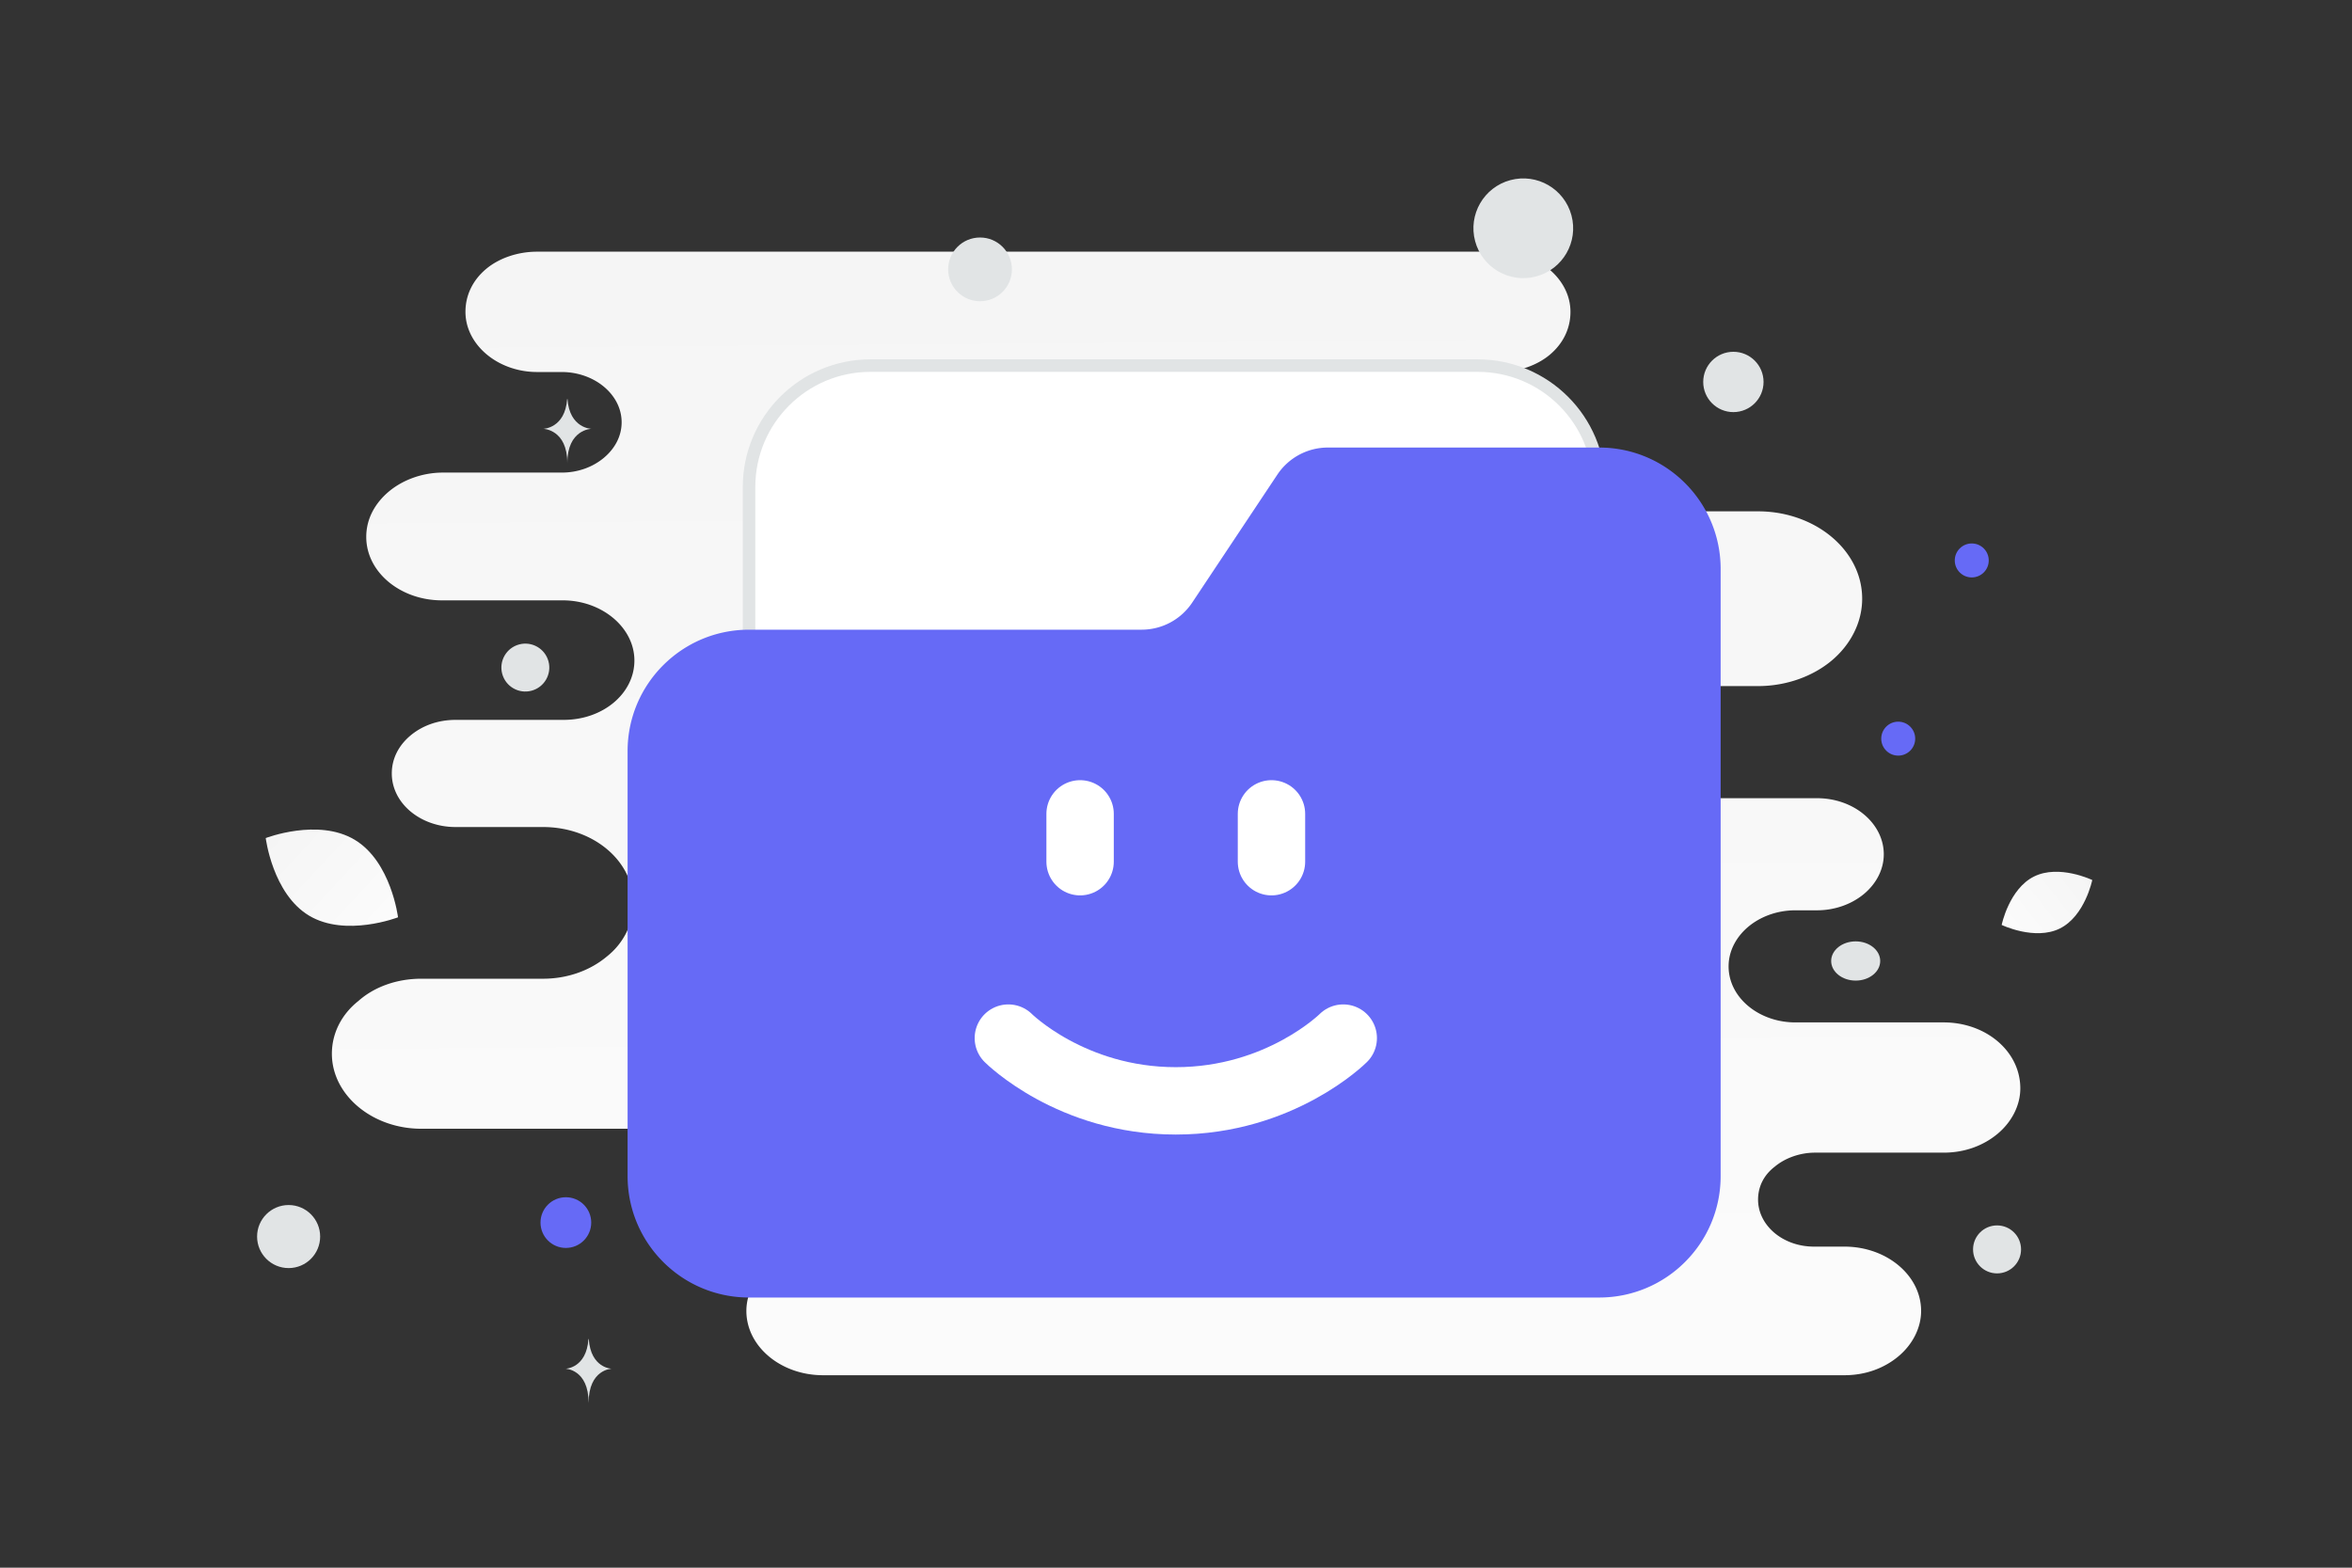 <svg width="900" height="600" viewBox="0 0 900 600" fill="none" xmlns="http://www.w3.org/2000/svg"><rect x="0" y="0" width="900" height="600" fill="#333333" stroke="none"/><path fill="transparent" d="M0 0h900v600H0z"/><path d="M743.764 391.307H687.01c-13.906 0-25.557-9.465-25.557-21.454 0-5.994 3.006-11.357 7.517-15.143 4.51-3.786 10.899-6.31 18.04-6.31h8.269c7.141 0 13.531-2.524 18.041-6.31 4.51-3.786 7.517-9.149 7.517-15.144 0-11.673-11.275-21.453-25.558-21.453H521.935c-4.529 0-7.44-5.567-7.44-10.096 0-11.357-10.9-20.507-24.43-20.507h-64.508a6.152 6.152 0 1 1 0-12.304h247.171c10.9 0 21.048-3.786 28.189-9.78 7.141-5.994 11.651-14.513 11.651-23.662 0-18.614-18.041-33.442-39.84-33.442h-127.66c-20.031 0-39.858-15.459-59.889-15.459h-71.275c-10.454 0-18.929-8.475-18.929-18.93 0-10.454 8.475-18.929 18.929-18.929h159.6c7.517 0 14.658-2.524 19.544-6.625 4.886-4.102 7.893-9.781 7.893-16.406 0-12.62-12.403-23.03-27.437-23.03H205.546c-7.517 0-14.658 2.523-19.544 6.624-4.886 4.102-7.893 9.781-7.893 16.406 0 12.62 12.403 23.031 27.437 23.031h9.396c12.403 0 22.927 8.518 22.927 19.245 0 5.363-2.631 10.096-6.765 13.566-4.134 3.47-9.772 5.679-16.162 5.679h-45.477c-7.893 0-15.41 2.839-20.672 7.256-5.262 4.417-8.645 10.411-8.645 17.352 0 13.566 13.155 24.293 28.941 24.293h46.229c15.034 0 27.437 10.411 27.437 23.031 0 6.31-3.006 11.989-7.893 16.09-4.886 4.101-11.651 6.625-19.168 6.625h-41.343c-6.766 0-12.779 2.209-17.29 5.995-4.51 3.786-7.141 8.833-7.141 14.512 0 11.358 10.9 20.507 24.431 20.507h33.45c19.169 0 34.578 12.935 34.578 29.025 0 7.888-3.758 15.46-10.147 20.507-6.39 5.364-15.034 8.519-24.431 8.519h-46.605c-9.396 0-18.041 3.155-24.055 8.518-6.389 5.048-10.148 12.304-10.148 20.191 0 15.775 15.41 28.71 34.203 28.71h143.909c15.893 0 31.506 8.834 47.399 8.834h26.209c10.019 0 18.141 8.122 18.141 18.141 0 10.019-8.122 18.14-18.141 18.14h-63.794c-8.269 0-15.41 2.84-20.672 7.257-5.262 4.417-8.645 10.726-8.645 17.352 0 13.566 13.155 24.608 29.317 24.608h390.884c8.269 0 15.41-2.839 20.672-7.256 5.262-4.417 8.644-10.727 8.644-17.352 0-13.566-13.154-24.609-29.316-24.609h-11.651c-12.028 0-21.424-8.202-21.424-17.983 0-5.047 2.255-9.464 6.39-12.619 3.758-3.155 9.396-5.364 15.41-5.364h49.236c8.269 0 15.41-2.839 20.672-7.256 5.262-4.417 8.644-10.727 8.644-17.352 0-14.197-13.155-25.239-29.316-25.239z" fill="url(#a)"/><path d="M788.218 355.356c-9.571 4.748-22.275-1.357-22.275-1.357s2.823-13.801 12.4-18.542c9.571-4.748 22.27 1.35 22.27 1.35s-2.823 13.801-12.395 18.549z" fill="url(#b)"/><path d="M118.278 350.447c13.977 8.376 34.029.633 34.029.633s-2.622-21.322-16.607-29.689c-13.977-8.377-34.02-.643-34.02-.643s2.622 21.322 16.598 29.699z" fill="url(#c)"/><circle cx="754.5" cy="214.499" r="6.5" transform="rotate(180 754.5 214.499)" fill="#666AF6"/><circle cx="330.157" cy="256.1" r="12.225" transform="rotate(180 330.157 256.1)" fill="#666AF6"/><circle r="9.704" transform="matrix(-1 0 0 1 216.53 467.919)" fill="#666AF6"/><circle r="6.497" transform="matrix(-1 0 0 1 726.361 282.701)" fill="#666AF6"/><circle r="12.066" transform="matrix(-1 0 0 1 110.441 473.267)" fill="#E1E4E5"/><circle r="9.183" transform="matrix(-1 0 0 1 764.181 478.183)" fill="#E1E4E5"/><circle r="11.543" transform="matrix(-1 0 0 1 663.286 146.183)" fill="#E1E4E5"/><circle r="9.168" transform="scale(1 -1) rotate(-75 -65.976 -258.74)" fill="#E1E4E5"/><circle r="12.197" transform="matrix(-1 0 0 1 375.014 103.095)" fill="#E1E4E5"/><ellipse rx="9.382" ry="7.506" transform="matrix(-1 0 0 1 710.086 367.797)" fill="#E1E4E5"/><circle r="19.081" transform="scale(1 -1) rotate(-75 234.516 -423.504)" fill="#E1E4E5"/><path d="M217.018 152.734h.134c.791 11.214 9.13 11.387 9.13 11.387s-9.196.179-9.196 13.136c0-12.957-9.196-13.136-9.196-13.136s8.336-.173 9.128-11.387zm8.151 359.765h.128c.76 11.18 8.766 11.353 8.766 11.353s-8.829.179-8.829 13.097c0-12.918-8.829-13.097-8.829-13.097s8.004-.173 8.764-11.353z" fill="#E1E4E5"/><path fill-rule="evenodd" clip-rule="evenodd" d="M611.936 232.871v-46.473c0-25.666-20.807-46.473-46.474-46.473H333.097c-25.667 0-46.473 20.807-46.473 46.473v116.183" fill="#fff"/><path d="M611.936 232.871v-46.473c0-25.666-20.807-46.473-46.474-46.473H333.097c-25.667 0-46.473 20.807-46.473 46.473v116.183" stroke="#E1E4E5" stroke-width="4.789"/><path fill-rule="evenodd" clip-rule="evenodd" d="M286.624 240.998h150.225a23.237 23.237 0 0 0 19.332-10.34l32.601-49.006a23.239 23.239 0 0 1 19.403-10.364h103.751c25.666 0 46.473 20.807 46.473 46.473v232.366c0 25.666-20.807 46.473-46.473 46.473H286.624c-25.666 0-46.473-20.807-46.473-46.473V287.471c0-25.666 20.807-46.473 46.473-46.473z" fill="#666AF6"/><path d="M413.303 311.49v18.306m73.231-18.306v18.306m27.462 67.514s-24.018 24.019-64.073 24.019c-40.054 0-64.072-24.019-64.072-24.019" stroke="#fff" stroke-width="25.788" stroke-linecap="round" stroke-linejoin="round"/><defs><linearGradient id="a" x1="463.813" y1="767.428" x2="454.987" y2="-371.547" gradientUnits="userSpaceOnUse"><stop stop-color="#fff"/><stop offset="1" stop-color="#EEE"/></linearGradient><linearGradient id="b" x1="751.463" y1="370.166" x2="830.409" y2="307.719" gradientUnits="userSpaceOnUse"><stop stop-color="#fff"/><stop offset="1" stop-color="#EEE"/></linearGradient><linearGradient id="c" x1="172.364" y1="377.411" x2="59.903" y2="272.92" gradientUnits="userSpaceOnUse"><stop stop-color="#fff"/><stop offset="1" stop-color="#EEE"/></linearGradient></defs></svg>